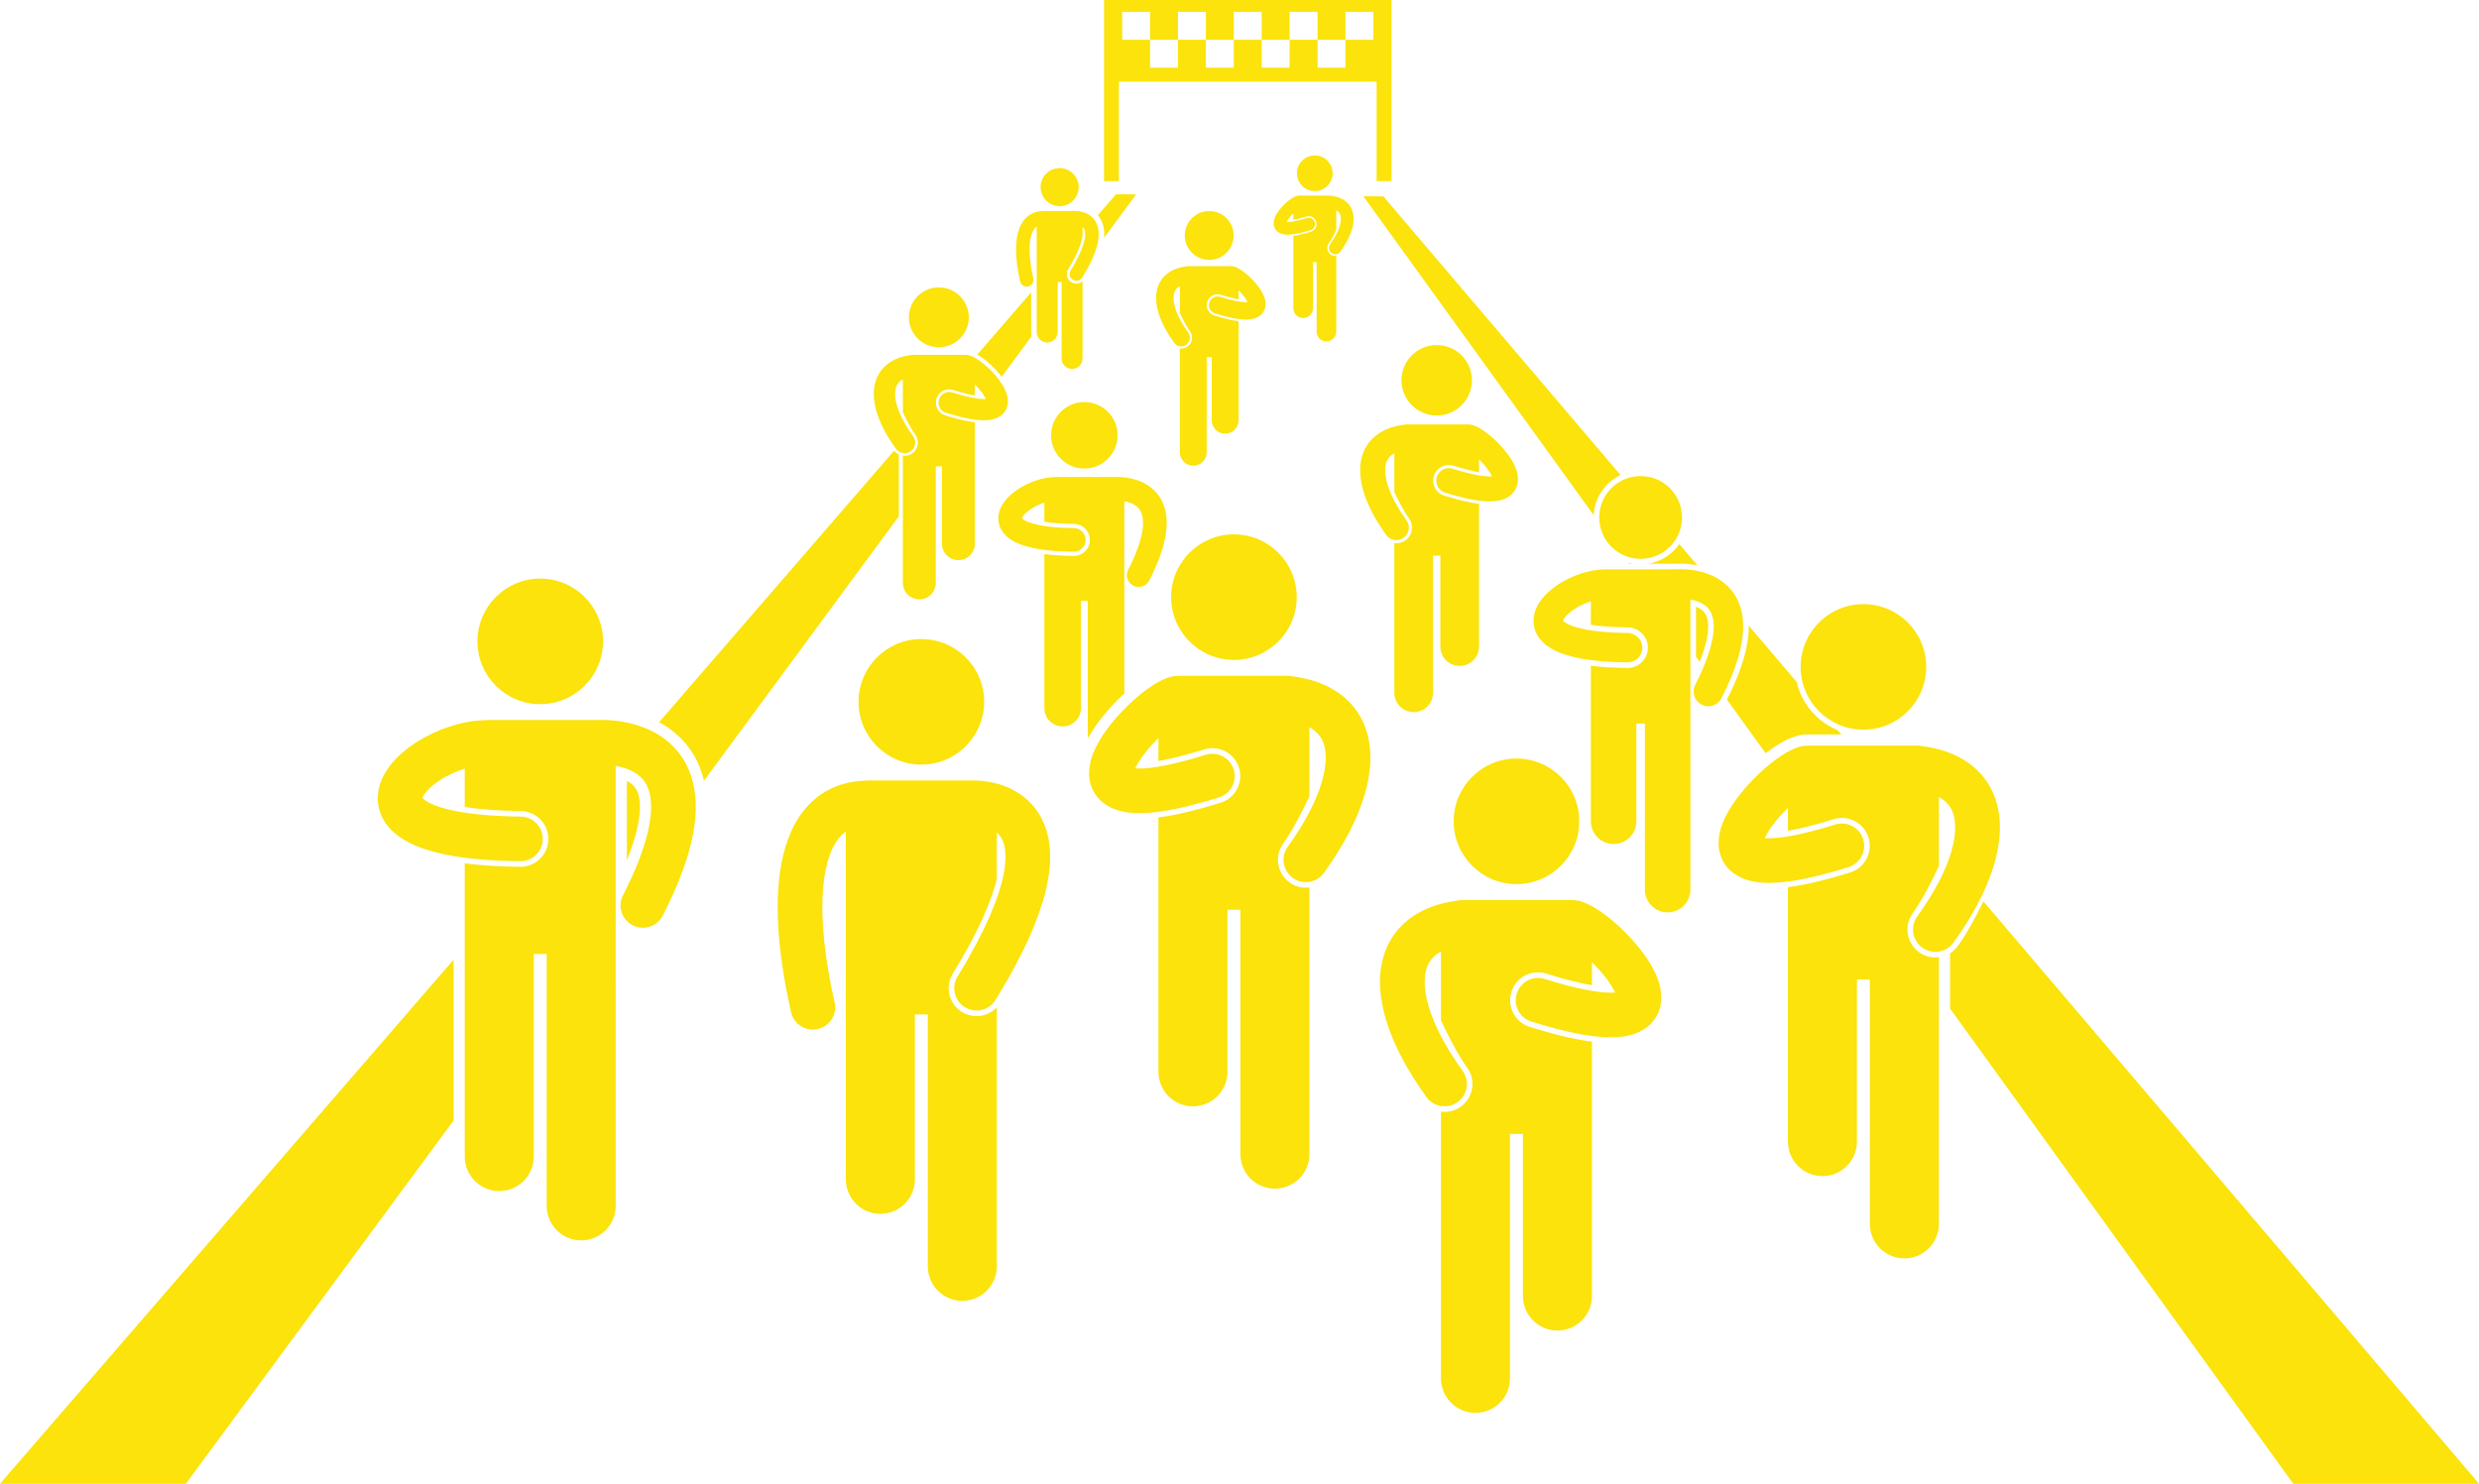 <?xml version="1.0" encoding="UTF-8" standalone="no"?><svg xmlns="http://www.w3.org/2000/svg" xmlns:xlink="http://www.w3.org/1999/xlink" fill="#fbe30b" height="531.8" preserveAspectRatio="xMidYMid meet" version="1" viewBox="0.0 0.0 888.2 531.8" width="888.2" zoomAndPan="magnify"><g id="change1_1"><path d="M402.835,248.563v-68.921c1.158,0.209,2.383,0.564,3.365,1.129c0.98,0.549,1.736,1.215,2.314,2.166 c0.571,0.961,1.029,2.295,1.036,4.475c0.019,3.434-1.296,8.932-5.329,16.789c-1.066,2.082-0.24,4.635,1.842,5.701 c0.619,0.316,1.277,0.465,1.928,0.465c1.539,0,3.024-0.842,3.775-2.307c4.377-8.584,6.242-15.182,6.258-20.648 c0.01-3.438-0.799-6.445-2.247-8.842c-2.182-3.625-5.553-5.561-8.49-6.525c-2.97-0.981-5.665-1.131-7.351-1.135 c-0.521,0-0.943,0.016-1.249,0.033h-20.408c-0.179,0-0.352,0.016-0.523,0.037c-4.464,0.176-8.86,1.77-12.545,4.051 c-1.927,1.215-3.655,2.631-5.038,4.346c-1.353,1.703-2.474,3.816-2.492,6.414c-0.009,1.404,0.383,2.881,1.127,4.143 c0.74,1.268,1.777,2.313,2.978,3.166c2.268,1.594,5.123,2.633,8.838,3.395c0.025,0.005,0.053,0.01,0.078,0.015 c3.706,0.742,8.284,1.171,14.006,1.237c0.016,0,0.033,0,0.051,0c2.316,0,4.208-1.865,4.234-4.188 c0.026-2.342-1.85-4.26-4.188-4.287c-5.379-0.061-9.508-0.475-12.501-1.082c-0.105-0.02-0.196-0.044-0.298-0.065 c-2.808-0.587-4.551-1.374-5.309-1.93c-0.001-0.001-0.002-0.002-0.003-0.003c-0.313-0.223-0.463-0.387-0.526-0.469 c0.051-0.195,0.335-0.789,0.996-1.48c1.05-1.137,2.955-2.445,5.063-3.355c0.641-0.279,1.3-0.521,1.959-0.727V187 c2.912,0.463,6.474,0.723,10.636,0.771c3.162,0.035,5.706,2.639,5.673,5.803c-0.036,3.129-2.611,5.672-5.737,5.672h-0.009h-0.058 c-3.966-0.045-7.431-0.265-10.505-0.658v55.211c0,3.615,2.932,6.547,6.547,6.547c3.617,0,6.549-2.932,6.549-6.547v-38.445h2.455 v47.811c0,0.455,0.047,0.899,0.136,1.329c0.233-0.43,0.47-0.855,0.71-1.271C393.555,258.256,397.779,253.217,402.835,248.563z" fill="inherit"/><circle cx="388.51" cy="156.008" fill="inherit" r="11.917"/><path d="M644.294,263.609c0.994-0.246,1.967-0.363,2.943-0.363c0.043,0,0.084,0,0.127,0c0.318-0.025,0.637-0.039,0.961-0.039 h11.389l-1.273-1.497c-7.324-2.98-12.891-9.404-14.68-17.254l-17.207-20.224c0,0.107,0.008,0.211,0.008,0.318 c-0.021,7.283-2.58,15.862-7.809,26.204l13.867,19.204c1.125-0.875,2.236-1.682,3.322-2.402 C638.273,266.052,640.8,264.533,644.294,263.609z" fill="inherit"/><path d="M590.539,202.046h9.898c0.402-0.024,0.947-0.045,1.605-0.045c2.117,0.01,4.148,0.223,6.102,0.594l-6.469-7.603 C599.126,198.682,595.144,201.293,590.539,202.046z" fill="inherit"/><path d="M888.226,531.773L710.638,323.055c-2.65,5.403-5.91,11.475-9.102,15.925c-0.771,1.075-1.75,1.959-2.848,2.642v1.704v18.13 l122.981,170.317H888.226z" fill="inherit"/><path d="M580.626,170.255l-84.98-99.877l-7.176-0.057l82.557,114.336C571.328,178.291,575.167,172.851,580.626,170.255z" fill="inherit"/><path d="M612.011,224.556c-0.008-2.578-0.58-3.834-1.008-4.555c-0.492-0.811-1.154-1.426-2.139-1.979 c-0.354-0.201-0.762-0.389-1.211-0.555v17.912l1.313,1.817C611.566,230.686,612.023,226.632,612.011,224.556z" fill="inherit"/><path d="M583.3,201.653l0.283,0.394h1.516C584.488,201.947,583.888,201.817,583.3,201.653z" fill="inherit"/><path d="M350.717,141.613v0.331c0.086,0.01,0.164,0.018,0.245,0.026C350.878,141.85,350.807,141.734,350.717,141.613z" fill="inherit"/><path d="M248.465,270.4c1.7,2.809,2.953,5.987,3.761,9.41l69.821-94.764v-21.582v-0.558c-0.662-0.314-1.248-0.78-1.707-1.37 l-84.197,97.311C240.48,261.162,245.079,264.771,248.465,270.4z" fill="inherit"/><path d="M354.592,130.365c1.645,1.493,3.1,3.072,4.31,4.66l10.737-14.573c-0.12-0.463-0.191-0.944-0.191-1.444v-14.228 l-19.29,22.295c0.371,0.212,0.728,0.429,1.065,0.646C352.32,128.449,353.449,129.335,354.592,130.365z" fill="inherit"/><path d="M395.659,83.937c0,0.417-0.032,0.854-0.07,1.294l11.462-15.556l-7.18-0.058l-6.51,7.524 c0.324,0.385,0.623,0.792,0.879,1.226C395.172,79.926,395.664,81.854,395.659,83.937z" fill="inherit"/><path d="M0 531.773L66.582 531.773 162.51 401.576 162.51 343.95z" fill="inherit"/><path d="M225.01,280.111c-0.132-0.074-0.268-0.148-0.406-0.219v28.424c4-9.916,4.696-16.029,4.68-19.139 c-0.012-3.678-0.799-5.426-1.392-6.42C227.229,281.667,226.364,280.869,225.01,280.111z" fill="inherit"/><path d="M245.039,272.462c-4.117-6.846-10.483-10.502-16.028-12.324c-5.608-1.848-10.698-2.131-13.882-2.141 c-0.982,0-1.779,0.031-2.354,0.064H174.24c-0.336,0-0.664,0.027-0.988,0.07c-8.429,0.332-16.729,3.34-23.686,7.645 c-3.64,2.295-6.902,4.969-9.512,8.207c-2.556,3.217-4.671,7.207-4.708,12.113c-0.016,2.648,0.725,5.439,2.128,7.818 c1.398,2.393,3.355,4.367,5.624,5.978c0.003,0.002,0.005,0.003,0.007,0.004l0.001-0.001c4.282,3.007,9.67,4.969,16.681,6.409 c7.022,1.416,15.714,2.233,26.591,2.359c0.031,0,0.063,0,0.094,0c4.376,0,7.947-3.52,7.998-7.908 c0.051-4.418-3.491-8.041-7.907-8.092c-10.157-0.113-17.952-0.895-23.603-2.043c-5.653-1.121-9.115-2.686-10.594-3.771 c-0.001-0.001-0.003-0.002-0.004-0.002c-0.585-0.42-0.868-0.729-0.988-0.885c0.096-0.367,0.633-1.49,1.88-2.793 c1.983-2.147,5.58-4.619,9.562-6.334c1.208-0.531,2.453-0.986,3.696-1.373v13.755c5.52,0.869,12.24,1.358,20.073,1.448 c5.515,0.061,9.948,4.6,9.885,10.113c-0.062,5.451-4.548,9.885-9.997,9.885h-0.011h-0.108c-7.51-0.087-14.055-0.504-19.842-1.248 v105.08c0,6.83,5.537,12.363,12.363,12.363c6.828,0,12.365-5.533,12.365-12.363v-72.586h4.635v90.271 c0,6.83,5.537,12.363,12.363,12.363c6.828,0,12.365-5.533,12.365-12.363V274.486c2.189,0.397,4.5,1.066,6.355,2.133 c1.853,1.035,3.278,2.295,4.368,4.092c1.077,1.811,1.943,4.328,1.957,8.445c0.035,6.479-2.447,16.865-10.062,31.697 c-2.014,3.93-0.455,8.752,3.478,10.766c1.167,0.598,2.411,0.881,3.638,0.881c2.907,0,5.712-1.592,7.129-4.357 c8.266-16.209,11.785-28.664,11.818-38.986C249.301,282.664,247.773,276.982,245.039,272.462z" fill="inherit"/><circle cx="193.559" cy="229.863" fill="inherit" r="22.5"/><circle cx="587.82" cy="185.453" fill="inherit" r="14.835"/><path d="M583.086,237.41c0.021,0,0.043,0,0.063,0c2.885,0,5.24-2.32,5.273-5.213c0.033-2.914-2.301-5.303-5.213-5.336 c-6.697-0.074-11.836-0.59-15.563-1.346c-3.727-0.74-6.01-1.771-6.984-2.488c-0.002-0.002-0.004-0.002-0.006-0.004 c-0.383-0.274-0.57-0.477-0.648-0.58c0.063-0.242,0.418-0.982,1.24-1.842c1.307-1.416,3.678-3.045,6.303-4.176 c0.797-0.352,1.619-0.65,2.438-0.906v8.38c3.635,0.579,8.068,0.904,13.24,0.962c4.01,0.045,7.238,3.348,7.195,7.355 c-0.049,3.967-3.313,7.193-7.275,7.193h-0.012h-0.074c-4.939-0.059-9.252-0.331-13.074-0.817v55.735 c0,4.504,3.65,8.152,8.152,8.152c4.502,0,8.152-3.648,8.152-8.152V259.33h3.055v59.518c0,4.504,3.652,8.152,8.152,8.152 c4.502,0,8.152-3.648,8.152-8.152V214.874c1.443,0.262,2.967,0.703,4.191,1.406c1.221,0.684,2.16,1.514,2.879,2.697 c0.711,1.193,1.281,2.855,1.291,5.568c0.023,4.271-1.613,11.119-6.635,20.898c-1.326,2.592-0.299,5.771,2.293,7.1 c0.77,0.393,1.59,0.58,2.398,0.58c1.918,0,3.766-1.049,4.701-2.873c5.449-10.688,7.77-18.898,7.791-25.705 c0.012-4.279-0.996-8.025-2.799-11.006c-2.715-4.514-6.912-6.924-10.568-8.125c-3.697-1.219-7.053-1.404-9.152-1.412 c-0.648,0-1.174,0.02-1.553,0.043h-25.406c-0.221,0-0.438,0.017-0.65,0.045c-5.559,0.219-11.031,2.203-15.617,5.041 c-2.4,1.514-4.551,3.277-6.271,5.412c-1.686,2.119-3.08,4.752-3.104,7.986c-0.012,1.746,0.477,3.586,1.402,5.154 c0.922,1.578,2.213,2.879,3.709,3.941c1.508,1.06,3.23,1.917,5.207,2.636c0.49,0.178,0.998,0.348,1.521,0.509 c1.316,0.406,2.731,0.767,4.273,1.084C570.185,236.789,575.916,237.326,583.086,237.41z" fill="inherit"/><circle cx="667.642" cy="239.007" fill="inherit" r="22.5"/><path d="M662.304,310.779c4.219-1.318,6.566-5.807,5.246-10.025c-1.316-4.215-5.807-6.566-10.023-5.246 c-11.523,3.629-19.408,4.953-23.668,4.926c-0.596,0.004-1.104-0.023-1.543-0.062c0.063-0.14,0.113-0.269,0.185-0.419 c0.643-1.35,1.729-3.072,3.086-4.834c1.447-1.895,3.207-3.832,5.01-5.592v8.215c3.75-0.641,9.063-1.853,16.332-4.141 c0.973-0.305,1.979-0.461,2.99-0.461c4.394,0,8.229,2.82,9.539,7.016c0.799,2.553,0.555,5.26-0.684,7.625 c-1.238,2.367-3.324,4.109-5.879,4.908c-8.943,2.783-16.207,4.503-22.299,5.271v91.184c0,6.83,5.537,12.363,12.365,12.363 c6.826,0,12.363-5.533,12.363-12.363v-58.088h4.635v87.588c0,6.83,5.537,12.363,12.365,12.363c6.826,0,12.363-5.533,12.363-12.363 v-95.316v-0.271c-0.422,0.055-0.848,0.087-1.279,0.087h-0.01c-2.098,0-4.111-0.648-5.82-1.881c-2.17-1.557-3.602-3.867-4.035-6.504 c-0.43-2.637,0.191-5.283,1.75-7.453c3.519-4.887,7.096-12.016,9.394-16.935V285.65c1.158,0.635,2.074,1.334,2.783,2.059 c1.904,1.992,3.008,4.453,3.065,8.813c0.002,2.444-0.43,5.416-1.432,8.83c-0.002,0.002-0.002,0.004-0.002,0.006 c-1.852,6.365-5.809,14.266-12.184,23.117c-2.58,3.59-1.76,8.588,1.826,11.166c1.414,1.016,3.047,1.506,4.664,1.504 c2.488,0,4.941-1.156,6.504-3.332c7.135-9.943,11.984-19.246,14.547-27.963l-0.002,0.002c1.348-4.603,2.074-9.044,2.078-13.33 c0.055-7.51-2.451-14.811-7.666-20.041c-5.127-5.195-12.227-8.072-20.332-9.111c-0.51-0.105-1.037-0.162-1.578-0.162h-38.635 c-0.275,0-0.547,0.016-0.814,0.043c-0.723-0.023-1.459,0.045-2.195,0.227c-2.816,0.744-4.9,1.955-7.164,3.416 c-2.221,1.471-4.457,3.244-6.68,5.248c-4.428,4.021-8.756,8.855-11.885,14.078c-2.027,3.523-3.76,7.186-3.84,11.91 c-0.004,1.728,0.297,3.629,1.09,5.477c0.668,1.588,1.732,3.069,3.002,4.281c0.156,0.161,0.324,0.314,0.494,0.465 c0.045,0.037,0.084,0.082,0.127,0.119c0.004,0.003,0.008,0.006,0.012,0.009c0.002,0.001,0.002,0.002,0.004,0.003 c0.004,0.003,0.006,0.005,0.01,0.008c0.275,0.229,0.563,0.43,0.857,0.615c3.242,2.281,6.856,3.089,10.807,3.278 c0.564,0.026,1.133,0.044,1.709,0.05c0.004,0,0.006,0,0.01,0C640.961,316.4,649.894,314.638,662.304,310.779z" fill="inherit"/><circle cx="442.103" cy="214.007" fill="inherit" r="22.5"/><path d="M436.764,285.779c4.218-1.318,6.566-5.807,5.248-10.025c-1.318-4.215-5.807-6.566-10.024-5.246 c-11.524,3.629-19.408,4.953-23.668,4.926c-0.597,0.004-1.105-0.023-1.543-0.062c0.061-0.14,0.112-0.269,0.186-0.419 c0.642-1.35,1.729-3.072,3.086-4.834c1.446-1.895,3.207-3.832,5.01-5.592v8.215c3.751-0.641,9.062-1.853,16.331-4.141 c0.974-0.305,1.978-0.461,2.99-0.461c4.396,0,8.23,2.82,9.539,7.016c0.801,2.553,0.557,5.26-0.682,7.625 c-1.24,2.367-3.324,4.109-5.879,4.908c-8.944,2.783-16.208,4.503-22.299,5.271v91.184c0,6.83,5.537,12.363,12.365,12.363 c6.826,0,12.364-5.533,12.364-12.363v-58.088h4.635v87.588c0,6.83,5.537,12.363,12.365,12.363c6.826,0,12.363-5.533,12.363-12.363 v-95.316v-0.271c-0.422,0.055-0.85,0.087-1.279,0.087h-0.012c-2.096,0-4.109-0.648-5.82-1.881 c-2.168-1.557-3.602-3.867-4.033-6.504c-0.43-2.637,0.189-5.283,1.75-7.453c3.518-4.887,7.096-12.016,9.395-16.935V260.65 c1.156,0.635,2.072,1.334,2.781,2.059c1.906,1.992,3.008,4.453,3.066,8.813c0.002,2.444-0.43,5.416-1.434,8.83 c0,0.002,0,0.004-0.002,0.006c-1.852,6.365-5.809,14.266-12.184,23.117c-2.578,3.59-1.76,8.588,1.828,11.166 c1.414,1.016,3.045,1.506,4.664,1.504c2.486,0,4.939-1.156,6.502-3.332c7.137-9.943,11.986-19.246,14.547-27.963v0.002 c1.346-4.603,2.074-9.044,2.076-13.33c0.055-7.51-2.451-14.811-7.664-20.041c-5.127-5.195-12.227-8.072-20.334-9.111 c-0.51-0.105-1.037-0.162-1.576-0.162h-38.635c-0.275,0-0.547,0.016-0.815,0.043c-0.723-0.023-1.459,0.045-2.195,0.227 c-2.816,0.744-4.9,1.955-7.164,3.416c-2.22,1.471-4.457,3.244-6.679,5.248c-4.428,4.021-8.757,8.856-11.885,14.078 c-2.028,3.523-3.76,7.186-3.84,11.91c-0.004,1.728,0.296,3.629,1.089,5.477c0.669,1.588,1.732,3.069,3.003,4.281 c0.155,0.161,0.323,0.314,0.494,0.465c0.044,0.037,0.083,0.082,0.127,0.119c0.004,0.003,0.008,0.006,0.012,0.009 c0.001,0.001,0.002,0.002,0.003,0.003c0.004,0.003,0.008,0.005,0.011,0.008c0.274,0.229,0.564,0.43,0.858,0.615 c3.242,2.281,6.855,3.089,10.806,3.278c0.565,0.026,1.133,0.044,1.71,0.05c0.003,0,0.007,0,0.009,0 C415.42,291.4,424.354,289.638,436.764,285.779z" fill="inherit"/><path d="M349.887,364.169h-0.002c-1.844-0.004-3.647-0.516-5.221-1.477c-4.701-2.891-6.176-9.061-3.291-13.76 c10.092-16.408,14.173-27.265,15.781-33.879v-16.675c0.598,0.511,1.127,1.106,1.59,1.875c0.777,1.334,1.5,3.32,1.514,6.821 c0,1.768-0.201,3.907-0.711,6.455l0,0c0,0.001,0,0.002,0,0.002c-1.586,8.01-6.33,19.961-16.469,36.445 c-2.313,3.766-1.137,8.693,2.631,11.008c1.307,0.801,2.752,1.182,4.178,1.182c2.689,0,5.316-1.355,6.826-3.814 c10.733-17.514,16.334-30.863,18.521-41.678c0-0.001,0-0.001,0.001-0.002h0.001c0,0,0-0.001,0-0.002 c0.685-3.436,1.021-6.618,1.021-9.596c0.015-5.845-1.343-10.948-3.754-14.988c-3.63-6.121-9.194-9.262-13.609-10.727 c-3.718-1.241-6.83-1.515-8.585-1.579c-0.289-0.032-0.584-0.054-0.883-0.054h-38.635c-0.326,0-0.646,0.027-0.963,0.066 c-4.877,0.164-9.516,1.342-13.545,3.598c-6.615,3.67-11.152,9.893-13.822,17.025c-2.699,7.182-3.815,15.469-3.826,24.732 c0.006,11.201,1.678,23.859,4.791,37.617c0.844,3.713,4.143,6.234,7.799,6.234c0.584,0,1.178-0.064,1.773-0.199 c4.309-0.978,7.01-5.264,6.033-9.572c-2.922-12.877-4.4-24.488-4.396-34.08c-0.037-10.59,1.895-18.605,4.73-23.078 c1.139-1.826,2.346-3.107,3.697-4.061v124.654c0,6.83,5.537,12.363,12.363,12.363c6.828,0,12.365-5.533,12.365-12.363v-59.088 h4.635v90.272c0,6.83,5.537,12.363,12.363,12.363c6.828,0,12.365-5.533,12.365-12.363v-92.828 C355.287,363.01,352.695,364.169,349.887,364.169z" fill="inherit"/><circle cx="330.109" cy="251.529" fill="inherit" r="22.5"/><path d="M370.226,99.758c-0.887-3.907-1.335-7.431-1.334-10.341c-0.012-3.213,0.575-5.646,1.435-7.003 c0.346-0.554,0.713-0.943,1.123-1.232v37.826c0,2.072,1.68,3.752,3.752,3.752c2.071,0,3.752-1.68,3.752-3.752v-17.93h1.406v27.393 c0,2.072,1.68,3.75,3.751,3.75c2.072,0,3.753-1.678,3.753-3.75v-27.627c-0.607,0.513-1.378,0.808-2.205,0.808 c-0.637,0-1.256-0.178-1.795-0.511c-0.775-0.474-1.321-1.226-1.535-2.116c-0.217-0.893-0.068-1.814,0.411-2.597 c3.345-5.436,4.493-8.836,4.868-10.729c0.053-0.265,0.146-0.512,0.256-0.75v-3.647c0.179,0.154,0.342,0.329,0.48,0.561 c0.237,0.405,0.456,1.008,0.461,2.07c0,0.536-0.061,1.185-0.215,1.957c0,0-0.001,0.001-0.001,0.001 c-0.481,2.431-1.921,6.057-4.997,11.06c-0.703,1.143-0.346,2.639,0.798,3.34c0.397,0.244,0.835,0.359,1.268,0.359 c0.816,0,1.613-0.411,2.071-1.158c3.256-5.312,4.955-9.362,5.619-12.643c0.001-0.001,0.002-0.003,0.002-0.004 c0.208-1.042,0.309-2.008,0.309-2.911c0.005-1.773-0.407-3.322-1.14-4.548c-1.101-1.858-2.789-2.811-4.129-3.255 c-1.243-0.415-2.264-0.474-2.754-0.484c-0.04-0.003-0.078-0.012-0.119-0.012h-11.724c-0.099,0-0.196,0.008-0.292,0.02 c-1.48,0.05-2.888,0.408-4.11,1.092c-2.007,1.114-3.384,3.002-4.194,5.167c-0.818,2.179-1.157,4.694-1.161,7.505 c0.002,3.399,0.509,7.241,1.454,11.414c0.256,1.127,1.257,1.892,2.366,1.892c0.178,0,0.358-0.02,0.538-0.059 C369.702,102.365,370.521,101.065,370.226,99.758z M385.531,80.497h-0.002H385.531z" fill="inherit"/><path d="M381.551,73.632c2.848-0.822,4.933-3.442,4.933-6.555c0-3.771-3.057-6.828-6.827-6.828c-3.771,0-6.828,3.057-6.828,6.828 c0,3.113,2.086,5.733,4.934,6.555c0.602,0.174,1.236,0.272,1.895,0.272S380.948,73.806,381.551,73.632z" fill="inherit"/><path d="M498.562,64.917V0h-103v64.917h5.334V29.25h92.332v35.667H498.562z M492.062,14.25h-10v10h-10v-10h-10v10h-10v-10h-10v10 h-10v-10h-10v10h-10v-10h-10v-10h10v10h10v-10h10v10h10v-10h10v10h10v-10h10v10h10v-10h10V14.25z" fill="inherit"/><circle cx="336.382" cy="113.727" fill="inherit" r="10.727"/><path d="M358.873,148.757c0.001-0.002,0.003-0.003,0.004-0.004c0.741-0.617,1.357-1.44,1.729-2.32 c0.377-0.881,0.52-1.785,0.52-2.609c-0.039-2.254-0.864-4-1.832-5.68c-1.49-2.49-3.555-4.795-5.666-6.713 c-1.059-0.955-2.125-1.799-3.184-2.502c-1.08-0.697-2.074-1.274-3.416-1.627c-0.352-0.088-0.702-0.121-1.047-0.109 c-0.129-0.014-0.258-0.021-0.389-0.021h-18.42c-0.258,0-0.51,0.027-0.752,0.076c-3.865,0.498-7.25,1.869-9.695,4.346 c-2.486,2.494-3.681,5.975-3.654,9.555c0.002,2.045,0.348,4.164,0.99,6.358l0,0l0,0v-0.002c1.221,4.156,3.533,8.592,6.935,13.334 c0.745,1.035,1.914,1.588,3.1,1.588c0.771,0,1.551-0.234,2.225-0.719c1.709-1.229,2.1-3.613,0.871-5.322 c-3.039-4.221-4.926-7.988-5.809-11.021c-0.48-1.631-0.686-3.049-0.685-4.215c0.027-2.078,0.554-3.25,1.462-4.199 c0.338-0.346,0.775-0.68,1.326-0.982v11.784c1.096,2.346,2.799,5.744,4.479,8.077c0.744,1.033,1.04,2.295,0.836,3.551 c-0.207,1.258-0.891,2.359-1.924,3.103c-0.815,0.586-1.775,0.895-2.775,0.895h-0.006c-0.205,0-0.408-0.016-0.609-0.041v0.131 v45.445c0,3.256,2.641,5.895,5.895,5.895c3.256,0,5.896-2.639,5.896-5.895V167.15h2.21v27.697c0,3.256,2.641,5.893,5.895,5.893 c3.256,0,5.897-2.637,5.897-5.893v-43.481c-2.906-0.365-6.364-1.181-10.633-2.509c-1.218-0.379-2.212-1.211-2.803-2.338 c-0.591-1.129-0.707-2.42-0.326-3.639c0.625-1.998,2.453-3.344,4.549-3.344c0.482,0,0.961,0.074,1.426,0.221 c3.466,1.091,5.998,1.668,7.787,1.974v-3.917c0.859,0.84,1.698,1.764,2.388,2.666c0.647,0.84,1.165,1.662,1.472,2.305 c0.033,0.071,0.059,0.132,0.088,0.198c-0.211,0.02-0.447,0.034-0.734,0.032c-2.032,0.012-5.791-0.619-11.285-2.35 c-2.012-0.629-4.151,0.49-4.779,2.502c-0.629,2.012,0.49,4.15,2.502,4.779c5.916,1.841,10.175,2.681,13.557,2.695 c0.002,0,0.004,0,0.006,0c0.563-0.005,1.111-0.031,1.646-0.085c1.727-0.173,3.311-0.651,4.733-1.798 C358.871,148.758,358.871,148.757,358.873,148.757z" fill="inherit"/><path d="M541.22,177.499c0.871-0.727,1.598-1.695,2.033-2.73c0.443-1.037,0.611-2.102,0.611-3.07 c-0.045-2.652-1.016-4.705-2.154-6.684c-1.754-2.93-4.184-5.641-6.666-7.896c-1.248-1.125-2.502-2.119-3.748-2.943 c-1.269-0.822-2.439-1.5-4.019-1.916c-0.412-0.104-0.826-0.143-1.231-0.127c-0.15-0.018-0.305-0.027-0.457-0.027h-21.674 c-0.303,0-0.6,0.033-0.885,0.092c-4.547,0.584-8.529,2.197-11.406,5.111c-2.926,2.934-4.332,7.029-4.301,11.242 c0.002,2.407,0.408,4.898,1.164,7.48l0,0c0,0,0,0.001,0,0.002v-0.002l0.002-0.001c1.436,4.892,4.158,10.109,8.16,15.688 c0.877,1.217,2.252,1.867,3.647,1.867c0.906,0,1.824-0.275,2.617-0.844c2.012-1.447,2.473-4.252,1.025-6.264 c-3.576-4.967-5.797-9.4-6.836-12.969c-0.563-1.918-0.807-3.586-0.805-4.959c0.033-2.443,0.652-3.824,1.721-4.941 c0.397-0.406,0.912-0.799,1.561-1.156v13.866c1.289,2.761,3.293,6.759,5.27,9.503c0.875,1.217,1.223,2.703,0.982,4.18 c-0.242,1.48-1.047,2.775-2.264,3.65c-0.959,0.691-2.088,1.053-3.266,1.053h-0.006c-0.242,0-0.48-0.019-0.717-0.049v0.154v53.471 c0,3.832,3.107,6.938,6.936,6.938c3.83,0,6.935-3.105,6.935-6.938v-49.135h2.602v32.588c0,3.83,3.105,6.934,6.935,6.934 c3.83,0,6.938-3.104,6.938-6.934v-51.161c-3.418-0.431-7.488-1.39-12.51-2.952c-1.434-0.447-2.604-1.426-3.299-2.75 c-0.695-1.328-0.832-2.848-0.383-4.281c0.734-2.352,2.885-3.934,5.352-3.934c0.568,0,1.131,0.088,1.678,0.258 c4.078,1.284,7.059,1.964,9.162,2.323v-4.61c1.012,0.988,1.998,2.076,2.811,3.139c0.76,0.986,1.369,1.955,1.73,2.711 c0.041,0.084,0.068,0.155,0.104,0.233c-0.248,0.022-0.525,0.04-0.863,0.038c-2.393,0.016-6.815-0.729-13.279-2.764 c-2.367-0.742-4.885,0.576-5.623,2.941c-0.74,2.367,0.576,4.887,2.943,5.625c6.959,2.165,11.971,3.152,15.951,3.17 c0.002,0,0.004,0,0.008,0c0.662-0.006,1.307-0.036,1.935-0.1c2.027-0.202,3.887-0.765,5.557-2.106 C541.207,177.508,541.214,177.505,541.22,177.499z" fill="inherit"/><circle cx="514.753" cy="136.287" fill="inherit" r="12.622"/><path d="M590.517,367.824c0.088-0.072,0.164-0.16,0.25-0.235c0.123-0.112,0.248-0.223,0.363-0.341 c1.273-1.213,2.34-2.697,3.01-4.289c0.793-1.85,1.094-3.748,1.09-5.477c-0.08-4.726-1.813-8.387-3.84-11.91 c-3.129-5.223-7.457-10.057-11.885-14.078c-2.223-2.004-4.459-3.779-6.68-5.25c-2.264-1.459-4.348-2.67-7.164-3.414 c-0.736-0.184-1.473-0.25-2.195-0.227c-0.268-0.029-0.539-0.045-0.815-0.045h-38.635c-0.541,0-1.068,0.057-1.578,0.162 c-8.105,1.041-15.205,3.918-20.332,9.111c-5.215,5.232-7.721,12.531-7.666,20.043c0.004,4.286,0.73,8.727,2.078,13.329 l-0.002-0.001c2.563,8.717,7.412,18.02,14.547,27.963c1.562,2.174,4.016,3.332,6.504,3.332c1.617,0,3.25-0.488,4.664-1.504 c3.586-2.58,4.406-7.578,1.826-11.166c-6.375-8.853-10.332-16.754-12.184-23.117c0-0.002,0-0.004-0.002-0.006 c-1.002-3.416-1.434-6.386-1.432-8.83c0.057-4.359,1.16-6.82,3.064-8.813c0.709-0.725,1.625-1.426,2.783-2.059v24.719 c2.299,4.921,5.875,12.05,9.395,16.936c1.559,2.172,2.18,4.816,1.75,7.453c-0.434,2.637-1.865,4.947-4.035,6.506 c-1.709,1.23-3.723,1.879-5.82,1.879h-0.01c-0.432,0-0.857-0.032-1.279-0.087v0.271v95.318c0,6.83,5.537,12.363,12.363,12.363 c6.828,0,12.365-5.533,12.365-12.363v-87.59h4.635v58.09c0,6.83,5.537,12.363,12.363,12.363c6.828,0,12.365-5.533,12.365-12.363 v-91.185c-6.092-0.769-13.355-2.489-22.299-5.272c-2.555-0.797-4.641-2.541-5.879-4.906c-1.238-2.365-1.482-5.074-0.684-7.627 c1.31-4.195,5.144-7.014,9.539-7.014c1.012,0,2.018,0.154,2.99,0.459c7.269,2.289,12.58,3.501,16.332,4.142v-8.216 c1.803,1.762,3.563,3.699,5.01,5.592c1.357,1.762,2.443,3.486,3.086,4.834c0.072,0.15,0.123,0.28,0.186,0.42 c-0.44,0.039-0.947,0.065-1.543,0.06c-4.26,0.029-12.145-1.295-23.668-4.924c-4.217-1.32-8.707,1.029-10.023,5.246 c-1.32,4.219,1.027,8.705,5.246,10.025c12.41,3.859,21.344,5.619,28.435,5.652c0.004,0,0.006,0,0.01,0 c1.928-0.018,3.781-0.147,5.557-0.475c2.475-0.456,4.791-1.329,6.947-2.844C589.929,368.272,590.23,368.063,590.517,367.824z" fill="inherit"/><circle cx="543.336" cy="294.359" fill="inherit" r="22.5"/><circle cx="433.251" cy="84.397" fill="inherit" r="8.757"/><path d="M448.585,114.345c1.086-0.204,2.098-0.602,3.023-1.348c0.002-0.001,0.002-0.002,0.002-0.003 c0.002-0.001,0.004-0.002,0.004-0.002c0.605-0.504,1.109-1.175,1.41-1.894c0.309-0.72,0.426-1.459,0.426-2.132 c-0.031-1.84-0.705-3.265-1.494-4.636c-1.219-2.033-2.904-3.914-4.627-5.48c-0.865-0.779-1.736-1.471-2.6-2.043 c-0.881-0.567-1.693-1.039-2.789-1.329c-0.285-0.071-0.572-0.097-0.854-0.088c-0.105-0.011-0.211-0.018-0.318-0.018h-15.038 c-0.211,0-0.416,0.022-0.614,0.063c-3.155,0.405-5.919,1.524-7.914,3.546c-2.029,2.037-3.005,4.878-2.983,7.802 c0.001,1.669,0.284,3.397,0.809,5.189l0,0l0,0l-0.001-0.002c0.997,3.394,2.885,7.014,5.662,10.885 c0.608,0.846,1.564,1.297,2.531,1.297c0.63,0,1.265-0.191,1.815-0.586c1.396-1.004,1.716-2.949,0.711-4.346 c-2.48-3.445-4.021-6.521-4.741-8.998l0,0c-0.001,0-0.001-0.001-0.001-0.001c-0.391-1.33-0.559-2.487-0.558-3.439 c0.021-1.696,0.451-2.654,1.192-3.43c0.276-0.282,0.634-0.555,1.083-0.802v9.621c0.895,1.915,2.286,4.689,3.657,6.594 c0.607,0.846,0.848,1.875,0.682,2.9c-0.169,1.027-0.727,1.926-1.571,2.531c-0.665,0.48-1.449,0.732-2.266,0.732h-0.004 c-0.17,0-0.332-0.038-0.498-0.06v0.132v37.1c0,2.658,2.155,4.813,4.813,4.813c2.658,0,4.814-2.154,4.814-4.813v-34.092h1.804 v22.611c0,2.658,2.155,4.811,4.812,4.811c2.658,0,4.813-2.152,4.813-4.811v-35.497c-2.371-0.299-5.195-0.964-8.679-2.048 c-0.994-0.311-1.806-0.989-2.288-1.91c-0.481-0.921-0.576-1.975-0.266-2.968c0.51-1.634,2.002-2.73,3.713-2.73 c0.395,0,0.785,0.06,1.164,0.179c2.831,0.891,4.897,1.362,6.356,1.612v-3.198c0.703,0.686,1.387,1.439,1.951,2.177 c0.527,0.686,0.951,1.356,1.201,1.881c0.027,0.058,0.047,0.108,0.07,0.162c-0.172,0.016-0.363,0.027-0.6,0.025 c-1.658,0.012-4.727-0.505-9.212-1.917c-1.642-0.514-3.389,0.401-3.901,2.042c-0.514,1.643,0.4,3.389,2.042,3.902 c4.832,1.502,8.308,2.188,11.068,2.201c0.002,0,0.004,0,0.004,0C447.16,114.528,447.886,114.476,448.585,114.345z" fill="inherit"/><circle cx="471.079" cy="62.098" fill="inherit" r="6.396"/><path d="M469.562,82.5c1.199-0.375,1.867-1.65,1.492-2.85c-0.375-1.198-1.65-1.866-2.85-1.491 c-3.277,1.031-5.518,1.408-6.729,1.399c-0.17,0.001-0.309-0.007-0.434-0.018c0.018-0.043,0.025-0.071,0.047-0.119 c0.184-0.383,0.492-0.873,0.879-1.373c0.41-0.539,0.91-1.09,1.424-1.59v2.333c1.066-0.182,2.57-0.523,4.643-1.175 c0.275-0.087,0.561-0.131,0.85-0.131c1.25,0,2.338,0.801,2.711,1.994c0.227,0.726,0.158,1.495-0.193,2.167 c-0.353,0.673-0.945,1.169-1.672,1.396c-2.545,0.791-4.605,1.278-6.338,1.496v25.923c0,1.941,1.574,3.514,3.514,3.514 c1.941,0,3.516-1.572,3.516-3.514V93.949h1.316v24.898c0,1.941,1.574,3.514,3.516,3.514s3.514-1.572,3.514-3.514V91.752v-0.096 c-0.121,0.016-0.238,0.043-0.363,0.043H478.4c-0.596,0-1.168-0.184-1.652-0.534c-0.617-0.442-1.025-1.099-1.148-1.849 c-0.121-0.749,0.055-1.501,0.498-2.118c1-1.391,2.018-3.416,2.67-4.815v-7.026c0.33,0.181,0.59,0.38,0.791,0.586 c0.543,0.566,0.856,1.266,0.873,2.505c0,0.695-0.123,1.54-0.408,2.511c0,0,0,0.001,0,0.001l0,0 c-0.527,1.809-1.652,4.055-3.463,6.571c-0.734,1.02-0.502,2.44,0.518,3.174c0.402,0.289,0.867,0.428,1.326,0.428 c0.707,0,1.404-0.329,1.85-0.947c2.027-2.826,3.406-5.471,4.135-7.949l-0.002,0.002c0,0,0,0,0-0.001l0,0 c0.385-1.308,0.592-2.571,0.592-3.789c0.016-2.136-0.697-4.21-2.18-5.698c-1.457-1.476-3.475-2.293-5.779-2.589 c-0.144-0.03-0.295-0.046-0.449-0.046h-10.982c-0.078,0-0.154,0.005-0.23,0.013c-0.205-0.006-0.416,0.012-0.625,0.064 c-0.799,0.212-1.393,0.557-2.035,0.971c-0.631,0.418-1.268,0.923-1.898,1.492c-1.26,1.144-2.49,2.518-3.379,4.002 c-0.576,1.002-1.068,2.042-1.092,3.386c0,0.491,0.084,1.031,0.31,1.557c0.158,0.376,0.408,0.715,0.69,1.022 c0.098,0.128,0.209,0.249,0.338,0.358c0,0.001,0.002,0.002,0.002,0.003l0,0c0.002,0.001,0.004,0.003,0.004,0.004 c0.678,0.545,1.416,0.835,2.209,0.984c0.51,0.096,1.041,0.134,1.596,0.139h0.002C463.496,84.098,466.035,83.597,469.562,82.5z" fill="inherit"/></g></svg>